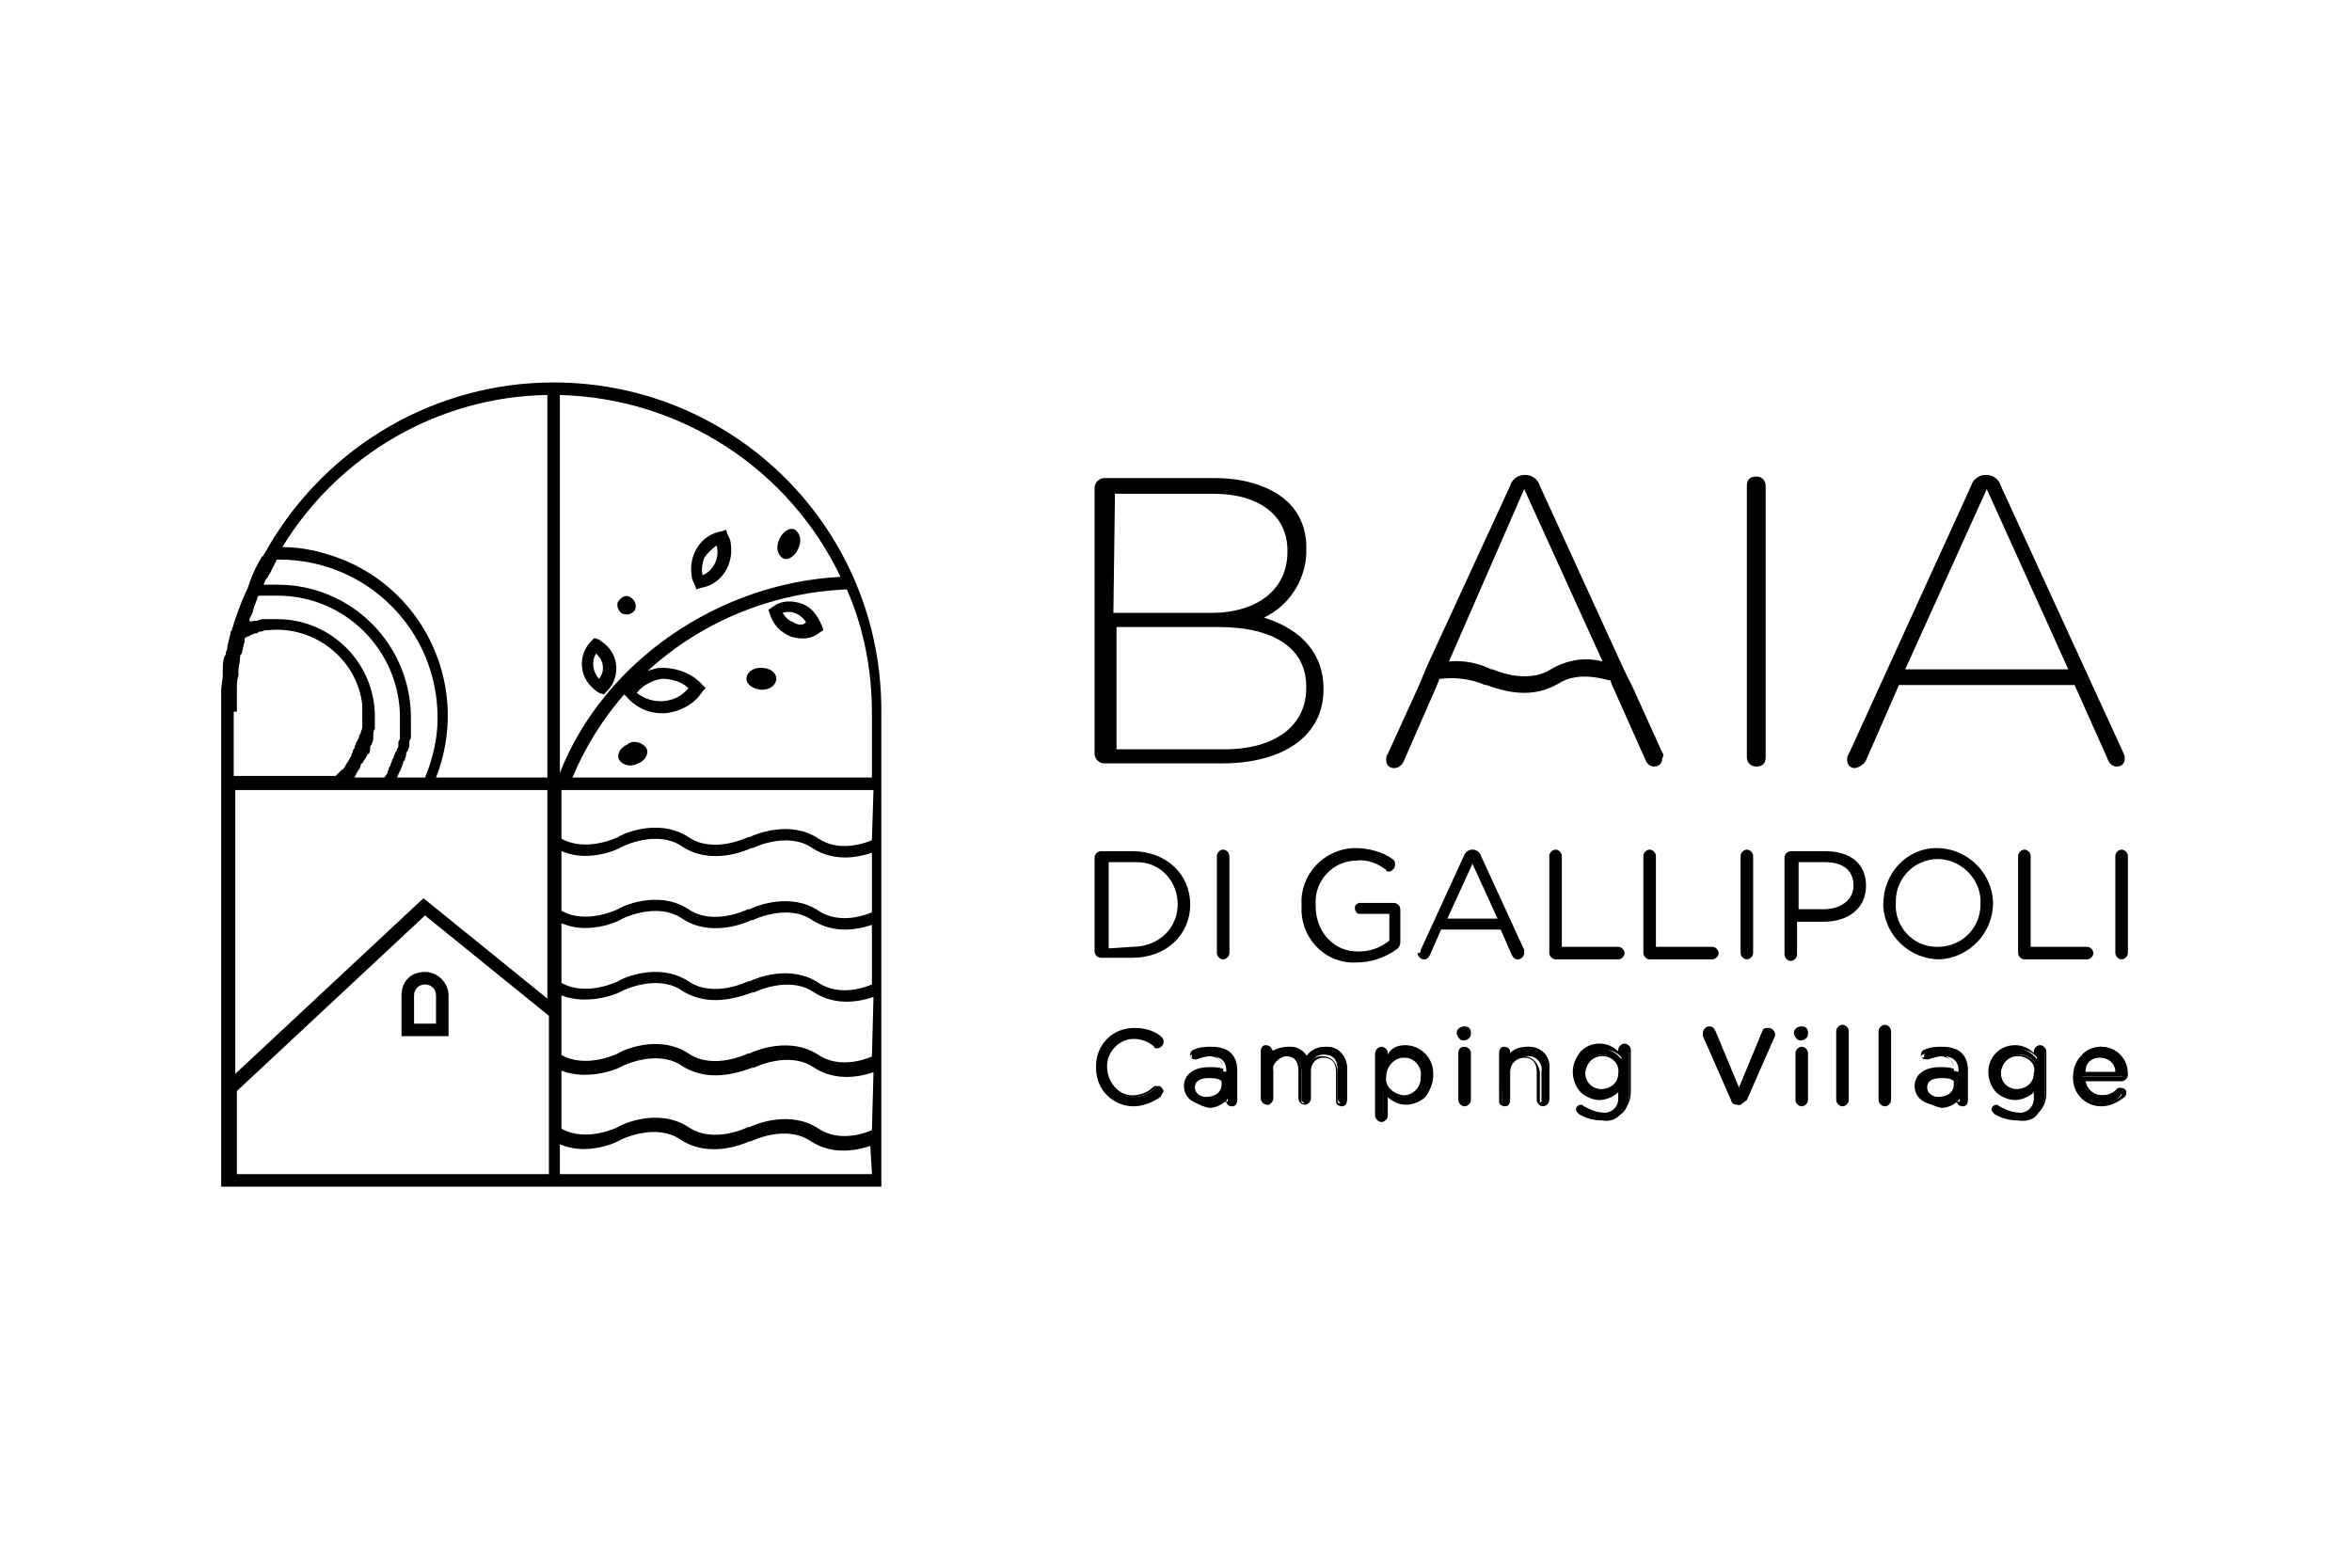 <?xml version="1.0" encoding="utf-8"?>
<!-- Generator: Adobe Illustrator 25.2.3, SVG Export Plug-In . SVG Version: 6.00 Build 0)  -->
<svg version="1.1" id="Livello_1" xmlns="http://www.w3.org/2000/svg" xmlns:xlink="http://www.w3.org/1999/xlink" x="0px" y="0px"
	 viewBox="0 0 150 100" style="enable-background:new 0 0 150 100;" xml:space="preserve">
<g id="Raggruppa_1926" transform="translate(-5176.222 1232.92)">
	<g id="Raggruppa_1923" transform="translate(5094.529 -1461.624)">
		<g id="Raggruppa_1600">
			<path id="Tracciato_4457" d="M117,253.1c-7.5,0-14.4,4-18.2,10.5l0,0l-0.1,0.2c-0.1,0.1-0.1,0.2-0.2,0.3c0,0,0,0.1-0.1,0.1
				c-0.3,0.5-0.6,1.1-0.8,1.7c0,0.1-0.1,0.2-0.1,0.3l0,0l0,0l-0.1,0.2l0,0l-0.3,0.7l0,0l0,0c-0.1,0.3-0.2,0.5-0.3,0.8
				c0,0.1-0.1,0.2-0.1,0.3c-0.1,0.2-0.1,0.4-0.2,0.6c0,0.1,0,0.1-0.1,0.2l0,0l0,0l0,0v0.1l-0.2,0.8l0,0c0,0.1,0,0.2-0.1,0.4
				c0,0.1,0,0.2-0.1,0.3c-0.1,0.3-0.1,0.6-0.1,0.9c0,0.1,0,0.2,0,0.3c0,0.3-0.1,0.6-0.1,0.9c0,0.1,0,0.2,0,0.3c0,0.4,0,0.8,0,1.2
				v30.2h42.1v-30.2C138,262.5,128.6,253.1,117,253.1z M98.7,265.6c0.1-0.1,0.1-0.2,0.2-0.3c0.1-0.2,0.2-0.4,0.3-0.6
				c0-0.1,0.1-0.1,0.1-0.2c0,0,0-0.1,0.1-0.1h0.1c5.6,0,10.1,4.5,10.1,10.1c0,1.3-0.3,2.6-0.8,3.8H107c0.1-0.1,0.1-0.3,0.2-0.4l0,0
				c0.1-0.2,0.1-0.3,0.2-0.5c0-0.1,0-0.1,0.1-0.2c0-0.1,0.1-0.2,0.1-0.4c0-0.1,0-0.1,0.1-0.2c0-0.1,0.1-0.2,0.1-0.3
				c0-0.1,0-0.1,0-0.2s0-0.2,0.1-0.3c0-0.1,0-0.1,0-0.2s0-0.2,0-0.4c0-0.1,0-0.1,0-0.2c0-0.2,0-0.4,0-0.5c0-4.7-3.8-8.5-8.5-8.5
				c-0.2,0-0.5,0-0.7,0h-0.1c0,0,0,0-0.1,0C98.6,265.8,98.6,265.7,98.7,265.6L98.7,265.6z M97.6,268.3c0-0.2,0.1-0.3,0.2-0.5
				c0-0.1,0.1-0.3,0.1-0.4c0.1-0.2,0.1-0.3,0.2-0.5c0-0.1,0-0.1,0.1-0.2c0.1,0,0.2,0,0.3,0c0.1,0,0.2,0,0.2,0c0.2,0,0.4,0,0.7,0
				c4.3,0,7.8,3.5,7.8,7.8c0,0.2,0,0.3,0,0.5c0,0.1,0,0.1,0,0.2s0,0.2,0,0.3c0,0.1,0,0.1,0,0.2s0,0.2-0.1,0.3c0,0.1,0,0.1,0,0.2
				s0,0.2-0.1,0.3c0,0.1,0,0.1-0.1,0.2c0,0.1-0.1,0.2-0.1,0.3c0,0.1-0.1,0.1-0.1,0.2s-0.1,0.2-0.1,0.3c0,0.1-0.1,0.1-0.1,0.2
				s-0.1,0.2-0.1,0.3c0,0.1-0.1,0.1-0.1,0.2l-0.1,0.1h-1.9c0-0.1,0.1-0.1,0.1-0.2s0.1-0.1,0.1-0.2c0.1-0.1,0.2-0.3,0.2-0.4
				c0,0,0-0.1,0.1-0.1c0.1-0.2,0.2-0.3,0.3-0.5c0,0,0-0.1,0.1-0.1c0.1-0.1,0.1-0.3,0.1-0.4s0-0.1,0.1-0.2c0-0.1,0.1-0.2,0.1-0.4
				c0-0.1,0-0.1,0-0.2s0-0.3,0.1-0.4c0-0.1,0-0.1,0-0.2c0-0.2,0-0.4,0-0.6c0-3.4-2.8-6.2-6.2-6.2c-0.2,0-0.4,0-0.6,0
				c-0.1,0-0.1,0-0.2,0c-0.2,0-0.3,0-0.5,0.1H98C97.8,268.3,97.7,268.4,97.6,268.3C97.6,268.4,97.6,268.4,97.6,268.3L97.6,268.3z
				 M96.8,274.1c0-0.4,0-0.8,0-1.1c0-0.1,0-0.2,0-0.3c0-0.3,0-0.6,0.1-0.9c0-0.1,0-0.2,0-0.3c0-0.3,0.1-0.5,0.1-0.8
				c0-0.1,0-0.2,0.1-0.3c0.1-0.3,0.1-0.5,0.2-0.8c0-0.1,0-0.1,0-0.2c0.1,0,0.1-0.1,0.2-0.1s0.2-0.1,0.2-0.1c0.1,0,0.2-0.1,0.3-0.1
				c0.1,0,0.1,0,0.2-0.1c0.1,0,0.2,0,0.4-0.1c0.1,0,0.1,0,0.2,0c3-0.3,5.7,1.9,6,4.8c0,0.4,0,0.7,0,1.1c0,0.1,0,0.1,0,0.2
				s0,0.2-0.1,0.4c0,0.1,0,0.1-0.1,0.2c0,0.1,0,0.2-0.1,0.3c0,0.1-0.1,0.1-0.1,0.2s-0.1,0.2-0.1,0.3c0,0.1-0.1,0.1-0.1,0.2
				s-0.1,0.2-0.1,0.3c0,0.1-0.1,0.1-0.1,0.2c-0.1,0.1-0.1,0.2-0.2,0.3c0,0.1-0.1,0.1-0.1,0.2c-0.1,0.1-0.1,0.2-0.2,0.2
				c-0.1,0.1-0.1,0.1-0.2,0.2s-0.1,0.1-0.2,0.2h-6.5v-4.1H96.8z M116.6,303.6H96.8v-5.3l12-11.2l7.9,6.4v10.1H116.6z M116.6,292.4
				l-7.9-6.4l-12,11.2v-18.1h19.9V292.4z M116.6,278.3h-7.1c2.2-5.6-0.6-11.9-6.2-14c-1.1-0.4-2.3-0.7-3.6-0.7
				c3.6-5.9,10-9.6,16.9-9.7C116.6,253.9,116.6,278.3,116.6,278.3z M117.4,253.9c7.7,0.2,14.6,4.7,17.9,11.6
				c-7.8,0.4-15.1,5.4-17.9,12.5V253.9z M123.9,272c0.6,0,1.3,0.2,1.7,0.6c-0.8,1-2.3,1.1-3.3,0.3l0,0
				C122.7,272.4,123.3,272.1,123.9,272L123.9,272z M117.4,278.3L117.4,278.3L117.4,278.3L117.4,278.3z M137.3,303.6h-19.9v-1.9
				c0.5,0.2,1,0.3,1.5,0.3c0.8,0,1.7-0.2,2.4-0.6c0,0,2.2-1.1,3.8,0c1.8,1.2,4,0.3,4.4,0.1l0,0h0.1c0,0,2.2-1.1,3.8,0
				c1.4,0.9,2.9,0.6,3.8,0.3L137.3,303.6z M137.3,300.8c-0.7,0.3-2.2,0.7-3.4-0.1c-1.8-1.2-4-0.3-4.4-0.1l0,0h-0.1
				c0,0-2.2,1.1-3.8,0c-2-1.3-4.4-0.1-4.5,0c0,0-2,1-3.6,0.1V297c1.8,0.7,3.8-0.2,3.9-0.3c0,0,2.2-1.1,3.8,0
				c0.6,0.4,1.4,0.6,2.1,0.6c0.8,0,1.6-0.2,2.4-0.5l0,0h0.1c0,0,2.2-1.1,3.8,0c1.4,0.9,2.9,0.6,3.8,0.3L137.3,300.8z M137.3,296.1
				c-0.7,0.3-2.2,0.7-3.4-0.1c-1.8-1.2-4-0.3-4.4-0.1l0,0h-0.1c0,0-2.2,1.1-3.8,0c-2-1.3-4.4-0.1-4.5,0c0,0-2,1-3.6,0.1v-3.8
				c1.8,0.7,3.8-0.2,3.9-0.3c0,0,2.2-1.1,3.8,0c0.6,0.4,1.4,0.6,2.1,0.6c0.8,0,1.6-0.2,2.4-0.5l0,0h0.1c0,0,2.2-1.1,3.8,0
				c1.4,0.9,2.9,0.6,3.8,0.3L137.3,296.1z M137.3,291.5c-0.7,0.3-2.2,0.7-3.4-0.1c-1.8-1.2-4-0.3-4.4-0.1l0,0h-0.1
				c0,0-2.2,1.1-3.8,0c-2-1.3-4.4-0.1-4.5,0c0,0-2,1-3.6,0.1v-3.8c0.5,0.2,1,0.3,1.5,0.3c0.8,0,1.7-0.2,2.4-0.6c0,0,2.2-1.1,3.8,0
				c1.8,1.2,4,0.3,4.4,0.1l0,0h0.1c0,0,2.2-1.1,3.8,0c1.4,0.9,2.9,0.6,3.8,0.3L137.3,291.5z M137.3,286.9c-0.7,0.3-2.2,0.7-3.4-0.1
				c-1.8-1.2-4-0.3-4.4-0.1l0,0h-0.1c0,0-2.2,1.1-3.8,0c-2-1.3-4.4-0.1-4.5,0c0,0-2,1-3.6,0.1V283c0.5,0.2,1,0.3,1.5,0.3
				c0.8,0,1.7-0.2,2.4-0.6c0,0,2.2-1.1,3.8,0c1.8,1.2,4,0.3,4.4,0.1l0,0h0.1c0,0,2.2-1.1,3.8,0c1.4,0.9,2.9,0.6,3.8,0.3L137.3,286.9
				z M137.3,282.3c-0.7,0.3-2.2,0.7-3.4-0.1c-1.8-1.2-4-0.3-4.4-0.1l0,0h-0.1c0,0-2.2,1.1-3.8,0c-2-1.3-4.4-0.1-4.5,0
				c0,0-2,1-3.6,0.1v-3.1h19.9L137.3,282.3z M137.3,278.3h-19.1c0.8-1.9,1.9-3.7,3.3-5.3l0.1,0.1c0.6,0.7,1.4,1.1,2.3,1.1
				c0.1,0,0.2,0,0.2,0c1-0.1,1.9-0.6,2.4-1.4l0.2-0.2l-0.2-0.2c-0.6-0.7-1.6-1.1-2.6-1.1c-0.3,0-0.6,0.1-0.9,0.2
				c3.5-3.2,8-5,12.7-5.2c1.1,2.5,1.6,5.2,1.6,7.9L137.3,278.3L137.3,278.3z"/>
			<path id="Tracciato_4458" d="M107.3,292.2h0.8c0-0.4,0.3-0.7,0.7-0.7c0.4,0,0.7,0.3,0.7,0.7v1.8h-1.4v-1.8H107.3v2.6h3v-2.6
				c0-0.8-0.7-1.5-1.5-1.5C107.9,290.7,107.3,291.3,107.3,292.2L107.3,292.2z"/>
			<path id="Tracciato_4459" d="M126.1,266.3l0.3-0.1c1.3-0.2,2.1-1.5,1.9-2.8c0-0.2-0.1-0.4-0.2-0.6l-0.1-0.3l-0.3,0.1
				c-1.3,0.2-2.1,1.5-1.9,2.8c0,0.2,0.1,0.4,0.2,0.6L126.1,266.3z M126.6,264.3c0.2-0.3,0.5-0.6,0.8-0.8c0.2,0.8-0.2,1.6-0.9,1.9
				C126.4,265,126.5,264.6,126.6,264.3L126.6,264.3z"/>
			<path id="Tracciato_4460" d="M132.8,267.2c-0.6-0.2-1.3-0.2-1.8,0.2l-0.3,0.2l0.1,0.3c0.2,0.6,0.6,1.1,1.3,1.4l0,0
				c0.6,0.2,1.3,0.2,1.8-0.2l0.3-0.2l-0.1-0.3C133.8,267.9,133.4,267.4,132.8,267.2z M132.3,268.4c-0.3-0.1-0.5-0.3-0.7-0.6
				c0.6-0.2,1.2,0.1,1.5,0.6C132.9,268.6,132.6,268.6,132.3,268.4L132.3,268.4z"/>
			<path id="Tracciato_4461" d="M119.9,269.5l-0.3-0.1l-0.2,0.2c-0.8,0.8-0.8,2.1,0,2.9c0.1,0.1,0.3,0.3,0.5,0.4l0.3,0.1l0.2-0.2
				c0.8-0.8,0.8-2.1,0-2.9C120.2,269.7,120,269.6,119.9,269.5z M119.9,272c-0.4-0.4-0.5-1.1-0.2-1.6
				C120.2,270.8,120.3,271.5,119.9,272z"/>
			<path id="Tracciato_4462" d="M131.6,264.3c0.3,0.2,0.8-0.1,1-0.6c0.2-0.4,0.2-0.9-0.2-1.2c-0.3-0.2-0.8,0.1-1,0.6
				C131.2,263.5,131.2,264,131.6,264.3z"/>
			<path id="Tracciato_4463" d="M130.2,271.3c-0.5,0-0.9,0.3-0.9,0.7s0.5,0.7,1,0.7s0.9-0.3,0.9-0.7S130.8,271.3,130.2,271.3z"/>
			<path id="Tracciato_4464" d="M121.7,276.2c-0.5,0.2-0.7,0.7-0.5,1c0.3,0.4,0.8,0.4,1.2,0.2c0.5-0.2,0.7-0.7,0.5-1
				C122.6,276,122,275.9,121.7,276.2z"/>
			<path id="Tracciato_4465" d="M122.2,267.6c0.1-0.3,0-0.6-0.3-0.8s-0.6,0-0.8,0.3c-0.1,0.2,0,0.5,0.2,0.7
				C121.6,268,122,267.9,122.2,267.6z"/>
		</g>
		<g id="Raggruppa_1605">
			<g id="Raggruppa_1601">
				<path id="Tracciato_4466" d="M151.5,283.4c0-0.2,0.2-0.4,0.4-0.4h2c2.2,0,3.7,1.5,3.7,3.4l0,0c0,1.9-1.5,3.4-3.7,3.4h-2
					c-0.2,0-0.4-0.2-0.4-0.4V283.4z M153.9,289.1c1.7,0,2.9-1.2,2.9-2.7l0,0c0-1.5-1.1-2.7-2.6-2.7c-0.1,0-0.1,0-0.2,0h-1.6v5.5
					L153.9,289.1L153.9,289.1z"/>
				<path id="Tracciato_4467" d="M159.3,283.3c0-0.2,0.2-0.4,0.4-0.4s0.4,0.2,0.4,0.4v6.2c0,0.2-0.2,0.4-0.4,0.4s-0.4-0.2-0.4-0.4
					V283.3z"/>
				<path id="Tracciato_4468" d="M164.7,286.4L164.7,286.4c-0.1-1.9,1.4-3.5,3.3-3.6h0.1c0.8,0,1.7,0.2,2.4,0.7
					c0.2,0.1,0.2,0.4,0.1,0.6c-0.1,0.1-0.2,0.2-0.3,0.2s-0.2,0-0.2-0.1c-0.5-0.4-1.2-0.7-1.9-0.6c-1.5,0-2.7,1.3-2.6,2.8
					c0,0,0,0,0,0.1l0,0c0,1.6,1.1,2.9,2.7,2.9c0.7,0,1.4-0.2,2-0.7V287h-1.9c-0.2,0-0.3-0.2-0.3-0.4c0-0.2,0.2-0.3,0.3-0.3h2.2
					c0.2,0,0.4,0.2,0.4,0.4v2.1c0,0.2-0.1,0.4-0.3,0.5c-0.7,0.5-1.6,0.8-2.5,0.8c-1.9,0.1-3.4-1.4-3.5-3.2
					C164.7,286.6,164.7,286.5,164.7,286.4z"/>
				<path id="Tracciato_4469" d="M172.3,289.3l2.8-6.1c0.1-0.2,0.3-0.3,0.5-0.3l0,0c0.2,0,0.4,0.1,0.5,0.3l2.8,6.1
					c0,0.1,0,0.1,0,0.2c0,0.2-0.2,0.4-0.4,0.4s-0.3-0.1-0.4-0.3l-0.7-1.6h-3.8l-0.7,1.6c-0.1,0.2-0.2,0.3-0.4,0.3s-0.4-0.2-0.4-0.4
					l0,0C172.3,289.5,172.3,289.4,172.3,289.3z M177.2,287.3l-1.6-3.5l-1.6,3.5H177.2z"/>
				<path id="Tracciato_4470" d="M180.5,283.3c0-0.2,0.2-0.4,0.4-0.4s0.4,0.2,0.4,0.4l0,0v5.8h3.6c0.2,0,0.4,0.2,0.4,0.4
					c0,0.2-0.2,0.4-0.4,0.4l0,0h-4c-0.2,0-0.4-0.2-0.4-0.4V283.3z"/>
				<path id="Tracciato_4471" d="M186.5,283.3c0-0.2,0.2-0.4,0.4-0.4s0.4,0.2,0.4,0.4l0,0v5.8h3.6c0.2,0,0.4,0.2,0.4,0.4
					c0,0.2-0.2,0.4-0.4,0.4l0,0h-4c-0.2,0-0.4-0.2-0.4-0.4V283.3z"/>
				<path id="Tracciato_4472" d="M192.7,283.3c0-0.2,0.2-0.4,0.4-0.4s0.4,0.2,0.4,0.4l0,0v6.2c0,0.2-0.2,0.4-0.4,0.4
					s-0.4-0.2-0.4-0.4l0,0V283.3z"/>
				<path id="Tracciato_4473" d="M195.5,283.4c0-0.2,0.2-0.4,0.4-0.4h2.2c1.6,0,2.6,0.8,2.6,2.2l0,0c0,1.5-1.2,2.3-2.7,2.3h-1.7v2.1
					c0,0.2-0.2,0.4-0.4,0.4s-0.4-0.2-0.4-0.4l0,0L195.5,283.4z M198,286.7c1.1,0,1.9-0.6,1.9-1.5l0,0c0-1-0.7-1.5-1.8-1.5h-1.7v3
					H198z"/>
				<path id="Tracciato_4474" d="M201.8,286.4L201.8,286.4c0-2,1.5-3.6,3.4-3.6s3.5,1.5,3.6,3.4v0.1l0,0c0,1.9-1.5,3.5-3.4,3.6
					c-1.9,0-3.5-1.5-3.6-3.4C201.8,286.5,201.8,286.5,201.8,286.4z M208,286.4L208,286.4c0.1-1.5-1.1-2.8-2.6-2.9h-0.1
					c-1.5,0-2.7,1.2-2.7,2.7v0.1l0,0c-0.1,1.5,1.1,2.8,2.6,2.8h0.1C206.8,289.1,208,287.9,208,286.4C208,286.5,208,286.5,208,286.4
					L208,286.4z"/>
				<path id="Tracciato_4475" d="M210.4,283.3c0-0.2,0.2-0.4,0.4-0.4s0.4,0.2,0.4,0.4l0,0v5.8h3.6c0.2,0,0.4,0.2,0.4,0.4
					c0,0.2-0.2,0.4-0.4,0.4l0,0h-4c-0.2,0-0.4-0.2-0.4-0.4V283.3z"/>
				<path id="Tracciato_4476" d="M216.6,283.3c0-0.2,0.2-0.4,0.4-0.4s0.4,0.2,0.4,0.4l0,0v6.2c0,0.2-0.2,0.4-0.4,0.4
					s-0.4-0.2-0.4-0.4l0,0V283.3z"/>
			</g>
			<g id="Raggruppa_1602">
				<path id="Tracciato_4477" d="M162.3,268.1c1.7-0.8,2.8-2.6,2.7-4.5v-0.1c0-1-0.4-2-1.1-2.7c-1-1-2.7-1.6-4.7-1.6h-7.1
					c-0.3,0-0.6,0.3-0.6,0.6v17c0,0.3,0.3,0.6,0.6,0.6h7.5c4,0,6.5-1.8,6.5-4.7v-0.1C166.1,270.6,164.9,268.9,162.3,268.1
					L162.3,268.1z M152.8,260.2h6.3c2.9,0,4.7,1.4,4.7,3.6v0.1c0,2.4-1.9,3.9-4.9,3.9h-6.2L152.8,260.2z M152.8,268.7h6.6
					c3.6,0,5.6,1.4,5.6,3.8v0.1c0,2.4-2,3.9-5.2,3.9h-6.9v-7.8H152.8z"/>
				<path id="Tracciato_4478" d="M194.3,277v-17.3c0-0.3-0.2-0.6-0.6-0.6s-0.6,0.2-0.6,0.6l0,0V277c0,0.3,0.2,0.6,0.6,0.6
					S194.3,277.4,194.3,277L194.3,277L194.3,277z"/>
				<path id="Tracciato_4479" d="M200.7,277.2l2.1-4.8H214l2.1,4.7c0.1,0.3,0.3,0.5,0.6,0.5s0.5-0.2,0.5-0.5c0-0.1,0-0.2-0.1-0.4
					l-7.8-17c-0.1-0.4-0.5-0.7-0.9-0.7h-0.1c-0.4,0-0.8,0.3-0.9,0.7l-7.8,17.1c-0.1,0.1-0.1,0.2-0.1,0.4c0,0.3,0.2,0.5,0.5,0.5l0,0
					C200.4,277.6,200.6,277.4,200.7,277.2z M208.4,259.9l5.2,11.5h-10.4L208.4,259.9z"/>
				<path id="Tracciato_4480" d="M187.7,276.7l-1.9-4.2l-0.5-1l-5.4-11.8c-0.1-0.4-0.5-0.7-0.9-0.7h-0.1c-0.4,0-0.8,0.3-0.9,0.7
					l-5.3,11.5l-0.5,1.2l-2,4.4c-0.1,0.1-0.1,0.2-0.1,0.4c0,0.3,0.2,0.5,0.5,0.5l0,0c0.3,0,0.5-0.2,0.6-0.4l2.1-4.8l0.2-0.5h0.1
					c0.9-0.1,1.9,0,2.8,0.4h0.1c0.8,0.3,1.6,0.5,2.4,0.5c0.8,0,1.5-0.2,2.2-0.6c1.1-0.7,2.5-0.4,3.2-0.2h0.1l0.1,0.3l2.1,4.7
					c0.1,0.3,0.3,0.5,0.6,0.5s0.5-0.2,0.5-0.5C187.8,276.9,187.8,276.8,187.7,276.7z M178.9,259.9l5,11c-1.1-0.3-2.3-0.1-3.3,0.5
					c-1.6,1-3.7,0-3.7,0h-0.1c-0.8-0.4-1.8-0.6-2.7-0.5L178.9,259.9z"/>
			</g>
		</g>
	</g>
	<g id="Raggruppa_1925" transform="translate(4884.216 -1326.896)">
		<g id="Raggruppa_1924" transform="translate(410.712 181.646)">
			<path id="Tracciato_5071" d="M-48.8-19.6L-48.8-19.6c0-1.3,1-2.4,2.3-2.4c0,0,0,0,0.1,0c0.6,0,1.2,0.2,1.7,0.6
				c0.1,0.1,0.1,0.1,0.1,0.2s-0.1,0.3-0.3,0.3c-0.1,0-0.1,0-0.2-0.1c-0.4-0.3-0.8-0.5-1.3-0.5c-1,0-1.8,0.8-1.8,1.8c0,0,0,0,0,0.1
				l0,0c0,1,0.7,1.9,1.7,1.9c0,0,0,0,0.1,0c0.5,0,1-0.2,1.4-0.6c0,0,0.1-0.1,0.2-0.1c0.1,0,0.2,0.1,0.3,0.3c0,0.1,0,0.1-0.1,0.2
				c-0.5,0.5-1.1,0.7-1.7,0.7C-47.7-17.2-48.8-18.3-48.8-19.6L-48.8-19.6z"/>
			<path id="Tracciato_5071_-_Contorno" d="M-46.4-17.1c-0.7,0-1.3-0.3-1.7-0.7c-0.5-0.5-0.7-1.1-0.7-1.8l0,0c0-0.7,0.2-1.3,0.7-1.8
				s1.1-0.7,1.8-0.7c0.6,0,1.3,0.2,1.7,0.6l0,0c0.1,0.1,0.1,0.2,0.1,0.3c0,0.2-0.2,0.4-0.4,0.4c-0.1,0-0.2,0-0.2-0.1l0,0
				c-0.3-0.3-0.8-0.5-1.3-0.5c-0.9,0-1.7,0.8-1.7,1.7c0,0,0,0,0,0.1l0,0c0,0.9,0.7,1.8,1.6,1.8l0,0c0.5,0,1-0.2,1.3-0.5
				c0.1-0.1,0.2-0.1,0.2-0.1c0.2,0,0.4,0.2,0.4,0.4c0,0.1,0,0.2-0.1,0.3C-45.1-17.4-45.8-17.1-46.4-17.1z M-46.4-21.9
				c-1.2,0-2.2,1-2.2,2.2l0,0l0,0c0,1.2,0.9,2.2,2.1,2.3h0.1c0.6,0,1.2-0.2,1.6-0.7l0,0v-0.1c0-0.1-0.1-0.1-0.1-0.1H-45l0,0
				c-0.4,0.4-0.9,0.6-1.5,0.6c-0.5,0-1-0.2-1.4-0.6s-0.6-0.9-0.5-1.4l0,0c0-0.5,0.2-1,0.5-1.4c0.4-0.4,0.8-0.6,1.4-0.6
				c0.5,0,1,0.2,1.4,0.6h0.1c0.1,0,0.1-0.1,0.1-0.1s0-0.1-0.1-0.1C-45.3-21.7-45.8-21.9-46.4-21.9z"/>
			<path id="Tracciato_5072" d="M-43.1-18.3L-43.1-18.3c0-0.7,0.6-1.1,1.5-1.1c0.4,0,0.7,0,1.1,0.1v-0.1c0-0.6-0.4-0.9-1-0.9
				c-0.3,0-0.6,0.1-0.9,0.2h-0.1c-0.1,0-0.2-0.1-0.2-0.2s0.1-0.2,0.1-0.2c0.4-0.2,0.7-0.2,1.1-0.2c0.4,0,0.8,0.1,1.1,0.4
				c0.2,0.3,0.4,0.6,0.4,1v1.9c0,0.1-0.1,0.2-0.2,0.3l0,0c-0.1,0-0.2-0.1-0.2-0.2l0,0v-0.3c-0.3,0.4-0.8,0.6-1.2,0.6
				C-42.5-17.2-43-17.7-43.1-18.3L-43.1-18.3z M-40.6-18.6v-0.3c-0.3-0.1-0.7-0.1-1-0.1c-0.6,0-1,0.3-1,0.7l0,0
				c0,0.4,0.4,0.7,0.9,0.7C-41.2-17.6-40.6-18-40.6-18.6L-40.6-18.6L-40.6-18.6z"/>
			<path id="Tracciato_5072_-_Contorno" d="M-41.8-17.2c-0.7,0-1.4-0.4-1.4-1.2l0,0c0-0.7,0.6-1.2,1.6-1.2c0.3,0,0.6,0,0.9,0.1
				c0-0.6-0.5-0.8-0.9-0.8c-0.3,0-0.6,0.1-0.8,0.2l0,0h-0.1c-0.2,0-0.3-0.1-0.3-0.3c0-0.1,0.1-0.3,0.2-0.3c0.4-0.2,0.8-0.2,1.2-0.2
				s0.9,0.1,1.2,0.4s0.4,0.7,0.4,1.1v1.9c0,0.2-0.1,0.4-0.3,0.4l0,0c-0.2,0-0.4-0.1-0.4-0.3l0,0l0,0C-41-17.3-41.4-17.1-41.8-17.2z
				 M-41.6-19.3c-0.8,0-1.3,0.4-1.3,1l0,0c0.1,0.6,0.6,1,1.1,0.9l0,0c0.4,0,0.9-0.2,1.1-0.5l0.2-0.3v0.7c0,0.1,0,0.1,0.1,0.1l0,0
				c0.1,0,0.1-0.1,0.1-0.1l0,0v-1.9c0-0.3-0.1-0.7-0.3-0.9c-0.3-0.2-0.6-0.4-1-0.3c-0.4,0-0.7,0.1-1.1,0.2l0,0l-0.1,0.1
				c0,0.1,0.1,0.1,0.1,0.1l0,0c0.3-0.1,0.6-0.2,0.9-0.2c0.5-0.1,1,0.3,1.1,0.8c0,0.1,0,0.1,0,0.2v0.3h-0.1
				C-40.9-19.3-41.3-19.3-41.6-19.3L-41.6-19.3z M-41.7-17.6c-0.5,0.1-0.9-0.3-1-0.8l0,0l0,0c0-0.5,0.4-0.8,1.1-0.8
				c0.4,0,0.7,0.1,1,0.1h0.1v0.4C-40.5-18-41.1-17.5-41.7-17.6L-41.7-17.6L-41.7-17.6z M-41.6-18.9c-0.6,0-0.9,0.2-0.9,0.6l0,0
				c0,0.4,0.4,0.6,0.7,0.6c0.6,0,1-0.3,1-0.8v-0.2C-41-18.9-41.3-18.9-41.6-18.9L-41.6-18.9z"/>
			<path id="Tracciato_5073" d="M-38.1-20.5c0-0.1,0.1-0.3,0.3-0.3c0.1,0,0.3,0.1,0.3,0.2l0,0v0.3c0.2-0.4,0.6-0.6,1.1-0.6
				s0.9,0.3,1.1,0.7c0.2-0.4,0.7-0.7,1.2-0.7c0.7,0,1.2,0.5,1.3,1.2c0,0.1,0,0.1,0,0.2v1.9c0,0.1-0.1,0.3-0.3,0.3
				c-0.1,0-0.3-0.1-0.3-0.3l0,0v-1.8c0-0.7-0.3-1-0.9-1c-0.5,0-0.9,0.4-0.9,1v0.1v1.7c0,0.1-0.1,0.3-0.2,0.3s-0.3-0.1-0.3-0.2l0,0
				v-1.8c0-0.6-0.3-1-0.9-1c-0.5,0-1,0.5-1,1c0,0,0,0,0,0.1v1.7c0,0.1-0.1,0.3-0.2,0.3l0,0c-0.1,0-0.3-0.1-0.3-0.2l0,0L-38.1-20.5z"
				/>
			<path id="Tracciato_5073_-_Contorno" d="M-36.5-20.9c0.4,0,0.9,0.2,1.1,0.6c0.3-0.4,0.7-0.6,1.2-0.6c0.4,0,0.8,0.1,1,0.4
				c0.3,0.3,0.4,0.7,0.4,1.1v1.9c0,0.2-0.1,0.4-0.3,0.4s-0.4-0.1-0.4-0.3v-0.1v-1.8c0-0.6-0.3-0.9-0.8-0.9s-0.8,0.4-0.8,0.8v0.1v1.7
				c0,0.2-0.2,0.4-0.4,0.4s-0.4-0.2-0.4-0.4l0,0v-1.8c0-0.6-0.3-0.9-0.8-0.9s-0.9,0.4-0.8,0.9c0,0,0,0,0,0.1v1.7
				c0,0.2-0.2,0.4-0.4,0.4l0,0c-0.2,0-0.4-0.2-0.4-0.4l0,0v-3c0-0.2,0.1-0.4,0.3-0.4s0.4,0.1,0.4,0.3v0.1l0,0
				C-37.3-20.8-36.9-20.9-36.5-20.9z M-35.4-19.9l-0.1-0.2c-0.2-0.4-0.6-0.6-1-0.6s-0.8,0.2-1,0.6l-0.2,0.3v-0.7
				c0-0.1-0.1-0.1-0.1-0.1c-0.1,0-0.1,0.1-0.1,0.1v3c0,0.1,0.1,0.1,0.1,0.1c0.1,0,0.1-0.1,0.1-0.1l0,0v-1.7c0-0.6,0.4-1.1,1-1.2l0,0
				c0.5,0,1,0.4,1,1c0,0.1,0,0.1,0,0.2v1.8c0,0.1,0.1,0.1,0.1,0.1c0.1,0,0.1-0.1,0.1-0.1l0,0v-1.7c-0.1-0.6,0.4-1.1,1-1.2h0.1
				c0.6,0,1,0.4,1,1.1v1.8c0,0.1,0.1,0.1,0.1,0.1c0.1,0,0.1-0.1,0.1-0.1l0,0v-1.9c0.1-0.6-0.3-1.2-1-1.2c-0.1,0-0.1,0-0.2,0
				c-0.5,0-0.9,0.2-1.1,0.6L-35.4-19.9z"/>
			<path id="Tracciato_5074" d="M-30.9-20.5c0-0.1,0.1-0.3,0.2-0.3s0.3,0.1,0.3,0.2l0,0v0.5c0.3-0.5,0.8-0.8,1.3-0.8
				c0.9,0,1.7,0.8,1.6,1.7v0.1l0,0c0.1,0.9-0.6,1.7-1.6,1.8c0,0,0,0-0.1,0c-0.5,0-1-0.3-1.3-0.7v1.5c0,0.1-0.1,0.3-0.2,0.3l0,0
				c-0.1,0-0.3-0.1-0.3-0.3l0,0v-4H-30.9z M-28-19L-28-19c0.1-0.7-0.5-1.3-1.1-1.3c0,0,0,0-0.1,0c-0.7,0-1.3,0.6-1.2,1.3l0,0l0,0
				c0,0.7,0.5,1.3,1.2,1.3l0,0C-28.5-17.7-28-18.2-28-19C-28-19-28-19-28-19L-28-19z"/>
			<path id="Tracciato_5074_-_Contorno" d="M-29.1-21c1,0,1.8,0.8,1.8,1.8v0.1l0,0c0,0.5-0.2,1-0.5,1.4c-0.3,0.3-0.8,0.5-1.2,0.5
				c-0.5,0-0.9-0.2-1.2-0.5v1.2c0,0.2-0.2,0.4-0.4,0.4c-0.2,0-0.4-0.2-0.4-0.4l0,0v-4c0-0.2,0.2-0.4,0.4-0.4c0.2,0,0.4,0.2,0.4,0.4
				l0,0v0.1C-30-20.8-29.6-21-29.1-21z M-29.1-17.4c0.9,0,1.5-0.7,1.5-1.6c0,0,0,0,0-0.1l0,0c0.1-0.9-0.6-1.6-1.4-1.7c0,0,0,0-0.1,0
				c-0.5,0-1,0.3-1.2,0.7l-0.2,0.3v-0.8c0-0.1-0.1-0.1-0.1-0.1c-0.1,0-0.1,0.1-0.1,0.1l0,0v4c0,0.1,0.1,0.1,0.1,0.1
				c0.1,0,0.1-0.1,0.1-0.1l0,0v-1.9l0.2,0.3C-30.1-17.6-29.6-17.4-29.1-17.4L-29.1-17.4z M-29.2-20.5c0.4,0,0.7,0.1,0.9,0.4
				c0.3,0.3,0.4,0.7,0.4,1l0,0c0.1,0.7-0.5,1.4-1.2,1.4h-0.1c-0.4,0-0.7-0.1-0.9-0.4c-0.3-0.3-0.4-0.7-0.4-1l0,0
				c0-0.4,0.1-0.8,0.4-1C-29.9-20.3-29.6-20.5-29.2-20.5L-29.2-20.5z M-29.2-17.8c0.6,0,1.1-0.5,1.1-1.1V-19l0,0
				c0.1-0.6-0.4-1.2-1-1.2c0,0,0,0-0.1,0c-0.6,0-1.1,0.6-1.1,1.2l0,0C-30.4-18.4-29.9-17.9-29.2-17.8L-29.2-17.8L-29.2-17.8z"/>
			<path id="Tracciato_5075" d="M-25.6-21.8c0-0.2,0.2-0.3,0.3-0.3c0.1,0,0.3,0.1,0.3,0.3v0.1c0,0.2-0.2,0.3-0.3,0.3
				C-25.5-21.5-25.6-21.6-25.6-21.8L-25.6-21.8z M-25.6-20.5c0-0.1,0.1-0.3,0.3-0.3c0.1,0,0.3,0.1,0.3,0.3l0,0v3
				c0,0.1-0.1,0.3-0.2,0.3l0,0c-0.1,0-0.3-0.1-0.3-0.3l0,0L-25.6-20.5L-25.6-20.5z"/>
			<path id="Tracciato_5075_-_Contorno" d="M-25.3-22.2c0.2,0,0.4,0.1,0.4,0.4l0,0v0.1c0,0.2-0.2,0.4-0.5,0.4
				c-0.2,0-0.3-0.2-0.4-0.4v-0.1C-25.8-22-25.6-22.2-25.3-22.2C-25.4-22.2-25.4-22.2-25.3-22.2z M-25.3-21.6c0.1,0,0.2-0.1,0.2-0.2
				v-0.1c0-0.1-0.1-0.2-0.2-0.2s-0.2,0.1-0.2,0.1l0,0v0.1C-25.5-21.6-25.4-21.6-25.3-21.6C-25.4-21.6-25.4-21.6-25.3-21.6
				L-25.3-21.6z M-25.3-20.9c0.2,0,0.4,0.2,0.4,0.4l0,0v3c0,0.2-0.2,0.4-0.4,0.4l0,0c-0.2,0-0.4-0.2-0.4-0.4l0,0v-3
				C-25.7-20.7-25.6-20.9-25.3-20.9L-25.3-20.9z M-25.3-17.4c0.1,0,0.1-0.1,0.1-0.1l0,0v-3c0-0.1-0.1-0.1-0.1-0.1
				c-0.1,0-0.1,0.1-0.1,0.1v3C-25.5-17.5-25.4-17.4-25.3-17.4L-25.3-17.4z"/>
			<path id="Tracciato_5076" d="M-23-20.5c0-0.1,0.1-0.3,0.3-0.3c0.1,0,0.3,0.1,0.3,0.2l0,0v0.4c0.2-0.4,0.7-0.7,1.2-0.7
				c0.7,0,1.3,0.5,1.3,1.2c0,0.1,0,0.1,0,0.2v1.9c0,0.1-0.1,0.3-0.2,0.3s-0.3-0.1-0.3-0.2l0,0v-1.8c0.1-0.5-0.3-1-0.8-1
				c-0.1,0-0.1,0-0.2,0c-0.6,0-1,0.4-1,1v0.1v1.7c0,0.1-0.1,0.3-0.2,0.3l0,0c-0.1,0-0.3-0.1-0.3-0.2l0,0L-23-20.5z"/>
			<path id="Tracciato_5076_-_Contorno" d="M-21.3-20.9c0.8,0,1.4,0.5,1.4,1.3c0,0.1,0,0.1,0,0.2v1.9c0,0.2-0.2,0.4-0.4,0.4
				c-0.2,0-0.4-0.2-0.4-0.4l0,0v-1.8c0-0.6-0.3-0.9-0.8-0.9s-0.9,0.4-0.9,0.9v0.1v1.7c0,0.2-0.1,0.4-0.3,0.4c-0.2,0-0.4-0.1-0.4-0.3
				v-0.1v-3c0-0.2,0.1-0.4,0.3-0.4c0.2,0,0.4,0.1,0.4,0.3v0.1l0,0C-22.1-20.8-21.7-20.9-21.3-20.9z M-20.3-17.4
				c0.1,0,0.1-0.1,0.1-0.1l0,0v-1.9c0.1-0.6-0.4-1.2-1-1.2c-0.1,0-0.1,0-0.2,0c-0.4,0-0.9,0.2-1.1,0.6l-0.2,0.4v-0.8
				c0-0.1-0.1-0.1-0.1-0.1c-0.1,0-0.1,0.1-0.1,0.1v3c0,0.1,0.1,0.1,0.1,0.1c0.1,0,0.1-0.1,0.1-0.1l0,0v-1.7c0-0.3,0.1-0.6,0.3-0.9
				c0.2-0.2,0.5-0.3,0.8-0.3c0.6,0,1,0.4,1.1,1c0,0.1,0,0.1,0,0.2v1.8C-20.4-17.5-20.3-17.4-20.3-17.4L-20.3-17.4L-20.3-17.4z"/>
			<path id="Tracciato_5077" d="M-17.9-16.7c-0.1,0-0.1-0.1-0.1-0.2s0.1-0.2,0.2-0.2h0.1c0.4,0.2,0.8,0.4,1.2,0.4
				c0.6,0.1,1.2-0.4,1.2-1c0-0.1,0-0.2,0-0.2v-0.4c-0.3,0.4-0.8,0.7-1.3,0.7c-0.9,0-1.6-0.7-1.6-1.6l0,0l0,0c0-0.9,0.7-1.6,1.6-1.6
				c0.5,0,1,0.3,1.3,0.7v-0.4c0-0.1,0.1-0.3,0.2-0.3l0,0c0.1,0,0.3,0.1,0.3,0.3v2.6c0,0.4-0.1,0.9-0.4,1.2c-0.4,0.3-0.8,0.5-1.3,0.5
				C-17-16.3-17.5-16.4-17.9-16.7z M-15.3-19.2L-15.3-19.2c0-0.7-0.6-1.2-1.2-1.2l0,0c-0.6,0-1.2,0.5-1.2,1.1c0,0,0,0,0,0.1l0,0
				c0,0.6,0.5,1.2,1.2,1.2l0,0C-15.8-18-15.3-18.5-15.3-19.2L-15.3-19.2L-15.3-19.2z"/>
			<path id="Tracciato_5077_-_Contorno" d="M-16.5-16.2c-0.5,0-1-0.1-1.5-0.4c-0.1-0.1-0.2-0.2-0.2-0.3c0-0.2,0.2-0.3,0.3-0.3
				c0.1,0,0.1,0,0.2,0.1l0,0c0.3,0.2,0.7,0.4,1.1,0.4c0.6,0.1,1.1-0.3,1.1-0.9c0-0.1,0-0.2,0-0.2V-18c-0.3,0.3-0.8,0.5-1.2,0.5
				c-0.4,0-0.9-0.2-1.2-0.5c-0.3-0.3-0.5-0.8-0.5-1.3l0,0c0-0.5,0.2-0.9,0.5-1.3c0.3-0.3,0.7-0.5,1.2-0.5s0.9,0.2,1.2,0.5v-0.1
				c0-0.2,0.2-0.4,0.4-0.4l0,0c0.2,0,0.4,0.2,0.4,0.4v2.6c0,0.5-0.1,0.9-0.5,1.3C-15.5-16.3-16-16.1-16.5-16.2z M-17.8-17
				c-0.1,0-0.1,0-0.1,0.1c0,0,0,0.1,0.1,0.1l0,0c0.4,0.3,0.9,0.4,1.4,0.4c0.4,0,0.9-0.1,1.2-0.4s0.4-0.7,0.4-1.1v-2.6
				c0-0.1-0.1-0.1-0.1-0.1c-0.1,0-0.1,0.1-0.1,0.1l0,0v0.7l-0.2-0.3c-0.5-0.7-1.4-0.8-2.1-0.4c-0.4,0.3-0.6,0.7-0.6,1.2l0,0
				c0,0.8,0.6,1.5,1.5,1.5l0,0c0.5,0,1-0.3,1.2-0.7l0.2-0.3v0.8c0.1,0.7-0.4,1.3-1.1,1.3c-0.1,0-0.2,0-0.2,0
				C-17-16.6-17.4-16.7-17.8-17L-17.8-17L-17.8-17z M-16.5-17.9c-0.7,0-1.3-0.5-1.3-1.3l0,0l0,0c0-0.3,0.1-0.7,0.4-0.9
				c0.3-0.2,0.6-0.3,0.9-0.3c0.7,0,1.3,0.5,1.4,1.3l0,0l0,0c0,0.4-0.2,0.7-0.4,0.9C-15.8-18.1-16.2-17.9-16.5-17.9L-16.5-17.9z
				 M-16.5-20.3c-0.6,0-1,0.4-1.1,1c0,0,0,0,0,0.1l0,0c0,0.6,0.5,1,1,1l0,0c0.6,0,1.1-0.4,1.1-1l0,0C-15.4-19.8-15.9-20.3-16.5-20.3
				L-16.5-20.3L-16.5-20.3z"/>
			<path id="Tracciato_5078" d="M-8.3-17.5l-1.8-4.1v-0.1c0-0.1,0.1-0.3,0.3-0.3c0.1,0,0.2,0.1,0.3,0.2l1.6,3.8l1.6-3.9
				c0-0.1,0.1-0.2,0.3-0.2c0.1,0,0.3,0.1,0.3,0.3v0.1l-1.8,4.1c0,0.1-0.2,0.2-0.3,0.2l0,0C-8.1-17.3-8.2-17.4-8.3-17.5z"/>
			<path id="Tracciato_5078_-_Contorno" d="M-7.9-17.2L-7.9-17.2c-0.2,0-0.4-0.1-0.4-0.3l-1.8-4.1c0-0.1,0-0.1,0-0.2
				c0-0.2,0.2-0.4,0.4-0.4s0.3,0.1,0.4,0.3l1.5,3.6l1.5-3.6c0.1-0.1,0.2-0.2,0.4-0.2c0.2,0,0.4,0.2,0.4,0.4c0,0.1,0,0.1,0,0.1l0,0
				l-1.8,4.1C-7.6-17.3-7.7-17.1-7.9-17.2z M-9.8-21.9c-0.1,0-0.1,0.1-0.1,0.1s0,0,0,0.1l0,0l1.8,4.1c0,0.1,0.1,0.1,0.2,0.1l0,0
				c0.1,0,0.1,0,0.2-0.1l1.8-4.1c0,0,0,0,0-0.1S-6-21.9-6-21.9c-0.1,0-0.1,0.1-0.2,0.1l-1.7,4.1l-1.7-4.1
				C-9.7-21.8-9.7-21.9-9.8-21.9z"/>
			<path id="Tracciato_5079" d="M-4.1-21.8c0-0.2,0.2-0.3,0.3-0.3s0.3,0.1,0.3,0.3v0.1c0,0.2-0.2,0.3-0.3,0.3
				C-4-21.5-4.1-21.6-4.1-21.8L-4.1-21.8z M-4.1-20.5c0-0.1,0.1-0.3,0.3-0.3c0.1,0,0.3,0.1,0.3,0.3l0,0v3c0,0.1-0.1,0.3-0.2,0.3l0,0
				c-0.1,0-0.3-0.1-0.3-0.3l0,0L-4.1-20.5L-4.1-20.5z"/>
			<path id="Tracciato_5079_-_Contorno" d="M-3.8-22.2c0.2,0,0.4,0.1,0.4,0.4l0,0v0.1c0,0.2-0.2,0.4-0.5,0.4c-0.2,0-0.3-0.2-0.4-0.4
				v-0.1C-4.3-22-4.1-22.2-3.8-22.2C-3.9-22.2-3.8-22.2-3.8-22.2z M-3.8-21.6c0.1,0,0.2-0.1,0.2-0.2v-0.1c0-0.1-0.1-0.2-0.2-0.2
				C-3.9-22-4-21.9-4-21.8l0,0v0.1C-4-21.6-3.9-21.6-3.8-21.6L-3.8-21.6L-3.8-21.6z M-3.8-20.9c0.2,0,0.4,0.2,0.4,0.4l0,0v3
				c0,0.2-0.2,0.4-0.4,0.4l0,0c-0.2,0-0.4-0.2-0.4-0.4l0,0v-3C-4.2-20.7-4-20.9-3.8-20.9L-3.8-20.9z M-3.8-17.4
				c0.1,0,0.1-0.1,0.1-0.1l0,0v-3c0-0.1-0.1-0.1-0.1-0.1c-0.1,0-0.1,0.1-0.1,0.1v3C-4-17.5-3.9-17.4-3.8-17.4L-3.8-17.4z"/>
			<path id="Tracciato_5080" d="M-1.4-21.9c0-0.1,0.1-0.3,0.2-0.3s0.3,0.1,0.3,0.2l0,0v4.4c0,0.1-0.1,0.3-0.2,0.3l0,0
				c-0.1,0-0.3-0.1-0.3-0.3l0,0L-1.4-21.9z"/>
			<path id="Tracciato_5080_-_Contorno" d="M-1.2-22.3c0.2,0,0.4,0.2,0.4,0.4v4.4c0,0.2-0.2,0.4-0.4,0.4l0,0c-0.2,0-0.4-0.2-0.4-0.4
				l0,0v-4.4C-1.6-22.1-1.4-22.3-1.2-22.3z M-1.2-17.4c0.1,0,0.1-0.1,0.1-0.1l0,0v-4.4c0-0.1-0.1-0.1-0.1-0.1
				c-0.1,0-0.1,0.1-0.1,0.1v4.4C-1.3-17.5-1.3-17.4-1.2-17.4L-1.2-17.4z"/>
			<path id="Tracciato_5081" d="M1.2-21.9c0-0.1,0.1-0.3,0.3-0.3c0.1,0,0.3,0.1,0.3,0.3v4.4c0,0.1-0.1,0.3-0.2,0.3l0,0
				c-0.1,0-0.3-0.1-0.3-0.3l0,0L1.2-21.9L1.2-21.9z"/>
			<path id="Tracciato_5081_-_Contorno" d="M1.5-22.3c0.2,0,0.4,0.2,0.4,0.4v4.4c0,0.2-0.2,0.4-0.4,0.4l0,0c-0.2,0-0.4-0.2-0.4-0.4
				l0,0v-4.4C1.1-22.1,1.3-22.3,1.5-22.3z M1.5-17.4c0.1,0,0.1-0.1,0.1-0.1l0,0v-4.4C1.6-22,1.5-22,1.5-22c-0.1,0-0.1,0.1-0.1,0.1
				v4.4C1.3-17.5,1.4-17.4,1.5-17.4z"/>
			<path id="Tracciato_5082" d="M3.6-18.3L3.6-18.3c0-0.7,0.6-1.1,1.5-1.1c0.4,0,0.7,0,1.1,0.1v-0.1c0-0.6-0.4-0.9-1-0.9
				c-0.3,0-0.6,0.1-0.9,0.2H4.2c-0.1,0-0.2-0.1-0.2-0.2s0.1-0.2,0.1-0.2c0.4-0.2,0.7-0.2,1.1-0.2s0.8,0.1,1.1,0.4
				c0.2,0.3,0.4,0.6,0.4,1v1.9c0,0.1-0.1,0.2-0.2,0.3l0,0c-0.1,0-0.2-0.1-0.2-0.2l0,0v-0.3C6-17.2,5.5-17,5.1-17
				C4.2-17.2,3.6-17.7,3.6-18.3L3.6-18.3z M6.1-18.6v-0.3C5.8-19,5.4-19,5.1-19c-0.6,0-1,0.3-1,0.7l0,0c0,0.4,0.4,0.7,0.9,0.7
				C5.5-17.6,6-18,6.1-18.6L6.1-18.6L6.1-18.6z"/>
			<path id="Tracciato_5082_-_Contorno" d="M4.8-17.2c-0.7,0-1.4-0.4-1.4-1.2l0,0c0-0.7,0.6-1.2,1.6-1.2c0.3,0,0.6,0,0.9,0.1
				c0-0.6-0.5-0.8-0.9-0.8c-0.3,0-0.6,0.1-0.8,0.2l0,0H4.1c-0.2,0-0.3-0.1-0.3-0.3c0-0.1,0.1-0.3,0.2-0.3c0.4-0.2,0.8-0.2,1.2-0.2
				c0.4,0,0.9,0.1,1.2,0.4c0.3,0.3,0.4,0.7,0.4,1.1v1.9c0,0.2-0.1,0.4-0.3,0.4l0,0c-0.2,0-0.4-0.1-0.4-0.3l0,0l0,0
				C5.6-17.3,5.2-17.1,4.8-17.2z M5-19.3c-0.8,0-1.3,0.4-1.3,1l0,0c0.1,0.6,0.6,1,1.1,0.9l0,0c0.4,0,0.9-0.2,1.1-0.5l0.2-0.3v0.7
				c0,0.1,0,0.1,0.1,0.1l0,0c0.1,0,0.1-0.1,0.1-0.1l0,0v-1.9c0-0.3-0.1-0.7-0.3-0.9c-0.3-0.2-0.6-0.4-1-0.3c-0.4,0-0.7,0.1-1.1,0.2
				l0,0l-0.1,0.1c0,0.1,0.1,0.1,0.1,0.1l0,0c0.3-0.1,0.6-0.2,0.9-0.2c0.5-0.1,1,0.3,1.1,0.8c0,0.1,0,0.1,0,0.2v0.3H5.8
				C5.7-19.3,5.4-19.3,5-19.3L5-19.3z M4.9-17.6c-0.5,0.1-0.9-0.3-1-0.8l0,0l0,0c0-0.5,0.4-0.8,1.1-0.8c0.4,0,0.7,0.1,1,0.1h0.1v0.4
				C6.1-18,5.6-17.5,4.9-17.6C5-17.6,4.9-17.6,4.9-17.6L4.9-17.6z M5.1-18.9c-0.6,0-0.9,0.2-0.9,0.6l0,0c0,0.4,0.4,0.6,0.7,0.6
				c0.6,0,1-0.3,1-0.8v-0.2C5.7-18.9,5.4-18.9,5.1-18.9L5.1-18.9z"/>
			<path id="Tracciato_5083" d="M8.6-16.7c-0.1,0-0.1-0.1-0.1-0.2s0.1-0.2,0.2-0.2h0.1c0.4,0.2,0.8,0.4,1.2,0.4
				c0.6,0.1,1.2-0.4,1.2-1c0-0.1,0-0.2,0-0.2v-0.4c-0.3,0.4-0.8,0.7-1.3,0.7c-0.9,0-1.6-0.7-1.6-1.6l0,0l0,0c0-0.9,0.7-1.6,1.6-1.6
				c0.5,0,1,0.3,1.3,0.7v-0.4c0-0.1,0.1-0.3,0.2-0.3l0,0c0.1,0,0.3,0.1,0.3,0.3v2.6c0,0.4-0.1,0.9-0.4,1.2c-0.4,0.3-0.8,0.5-1.3,0.5
				C9.5-16.3,9-16.4,8.6-16.7z M11.3-19.2L11.3-19.2c0-0.7-0.6-1.2-1.2-1.2l0,0c-0.6,0-1.2,0.5-1.2,1.1c0,0,0,0,0,0.1l0,0
				c0,0.6,0.5,1.2,1.2,1.2l0,0C10.7-18,11.3-18.5,11.3-19.2L11.3-19.2L11.3-19.2z"/>
			<path id="Tracciato_5083_-_Contorno" d="M10-16.2c-0.5,0-1-0.1-1.5-0.4c-0.1-0.1-0.2-0.2-0.2-0.3c0-0.2,0.2-0.3,0.3-0.3
				s0.1,0,0.2,0.1l0,0c0.3,0.2,0.7,0.4,1.1,0.4c0.6,0.1,1.1-0.3,1.1-0.9c0-0.1,0-0.2,0-0.2V-18c-0.3,0.3-0.8,0.5-1.2,0.5
				S8.9-17.7,8.6-18s-0.5-0.8-0.5-1.3l0,0c0-0.9,0.7-1.7,1.7-1.7l0,0c0.5,0,0.9,0.2,1.2,0.5v-0.1c0-0.2,0.2-0.4,0.4-0.4l0,0
				c0.2,0,0.4,0.2,0.4,0.4v2.6c0,0.5-0.1,0.9-0.5,1.3C11.1-16.3,10.6-16.1,10-16.2z M8.7-17c-0.1,0-0.1,0.1-0.1,0.1s0,0.1,0.1,0.1
				l0,0c0.4,0.3,0.9,0.4,1.4,0.4c0.4,0,0.9-0.1,1.2-0.4s0.4-0.7,0.4-1.1v-2.6c0-0.1-0.1-0.1-0.1-0.1c-0.1,0-0.1,0.1-0.1,0.1l0,0v0.7
				l-0.2-0.3c-0.5-0.7-1.4-0.8-2.1-0.4c-0.4,0.3-0.6,0.7-0.6,1.2l0,0c0,0.8,0.6,1.5,1.5,1.5l0,0c0.5,0,1-0.3,1.2-0.7l0.2-0.3v0.8
				c0.1,0.7-0.4,1.3-1.1,1.3c-0.1,0-0.2,0-0.2,0C9.6-16.6,9.1-16.7,8.7-17L8.7-17L8.7-17z M10-17.9c-0.7,0-1.3-0.5-1.3-1.3l0,0l0,0
				c0-0.3,0.1-0.7,0.4-0.9c0.3-0.2,0.6-0.3,0.9-0.3c0.7,0,1.3,0.5,1.4,1.3l0,0l0,0c0,0.4-0.2,0.7-0.4,0.9
				C10.7-18.1,10.4-17.9,10-17.9L10-17.9z M10-20.3c-0.6,0-1,0.4-1.1,1c0,0,0,0,0,0.1l0,0c0,0.6,0.5,1,1,1l0,0c0.6,0,1.1-0.4,1.1-1
				l0,0C11.2-19.8,10.6-20.3,10-20.3L10-20.3L10-20.3z"/>
			<path id="Tracciato_5084" d="M15.3-17.3c-0.9,0-1.7-0.7-1.7-1.7v-0.1l0,0c0-0.9,0.7-1.7,1.6-1.8l0,0c0.9,0,1.6,0.7,1.6,1.6v0.1
				c0,0.1-0.1,0.2-0.2,0.2l0,0h-2.5c0,0.6,0.6,1.2,1.2,1.2c0.4,0,0.7-0.1,1-0.4c0.1-0.1,0.2-0.1,0.3,0l0.1,0.1c0,0.1,0,0.1-0.1,0.2
				C16.3-17.4,15.8-17.2,15.3-17.3z M16.3-19.2c0-0.6-0.5-1.1-1.1-1.2l0,0c-0.6,0-1.1,0.5-1.1,1.2H16.3z"/>
			<path id="Tracciato_5084_-_Contorno" d="M15.3-17.1c-1,0-1.8-0.8-1.8-1.8V-19l0,0c0-0.5,0.2-1,0.5-1.3c0.3-0.4,0.8-0.6,1.3-0.6
				c1,0,1.7,0.8,1.7,1.7v0.1c0,0.2-0.2,0.4-0.4,0.4h-2.3c0.1,0.5,0.5,0.9,1.1,0.9c0.3,0,0.7-0.1,0.9-0.4l0,0c0.1-0.1,0.4-0.1,0.5,0
				s0.1,0.1,0.1,0.2s0,0.2-0.1,0.3C16.3-17.3,15.8-17.1,15.3-17.1z M15.3-20.7c-0.9,0-1.5,0.7-1.5,1.6c0,0,0,0,0,0.1l0,0
				c0,0.9,0.6,1.6,1.5,1.7c0,0,0,0,0.1,0c0.5,0,0.9-0.2,1.2-0.5l0,0c0,0,0,0,0-0.1S16.5-18,16.5-18h-0.1c-0.3,0.3-0.7,0.4-1.1,0.4
				c-0.7,0-1.3-0.5-1.3-1.3V-19h2.6c0.1,0,0.1-0.1,0.1-0.1l0,0C16.8-19.9,16.2-20.6,15.3-20.7L15.3-20.7L15.3-20.7z M16.5-19.1H14
				v-0.1c0-0.3,0.2-0.6,0.4-0.9c0.2-0.2,0.5-0.4,0.8-0.4c0.7,0,1.2,0.6,1.2,1.3l0,0L16.5-19.1z M14.3-19.3h1.9c0-0.5-0.4-0.9-1-0.9
				C14.7-20.2,14.3-19.9,14.3-19.3L14.3-19.3z"/>
		</g>
	</g>
</g>
</svg>
